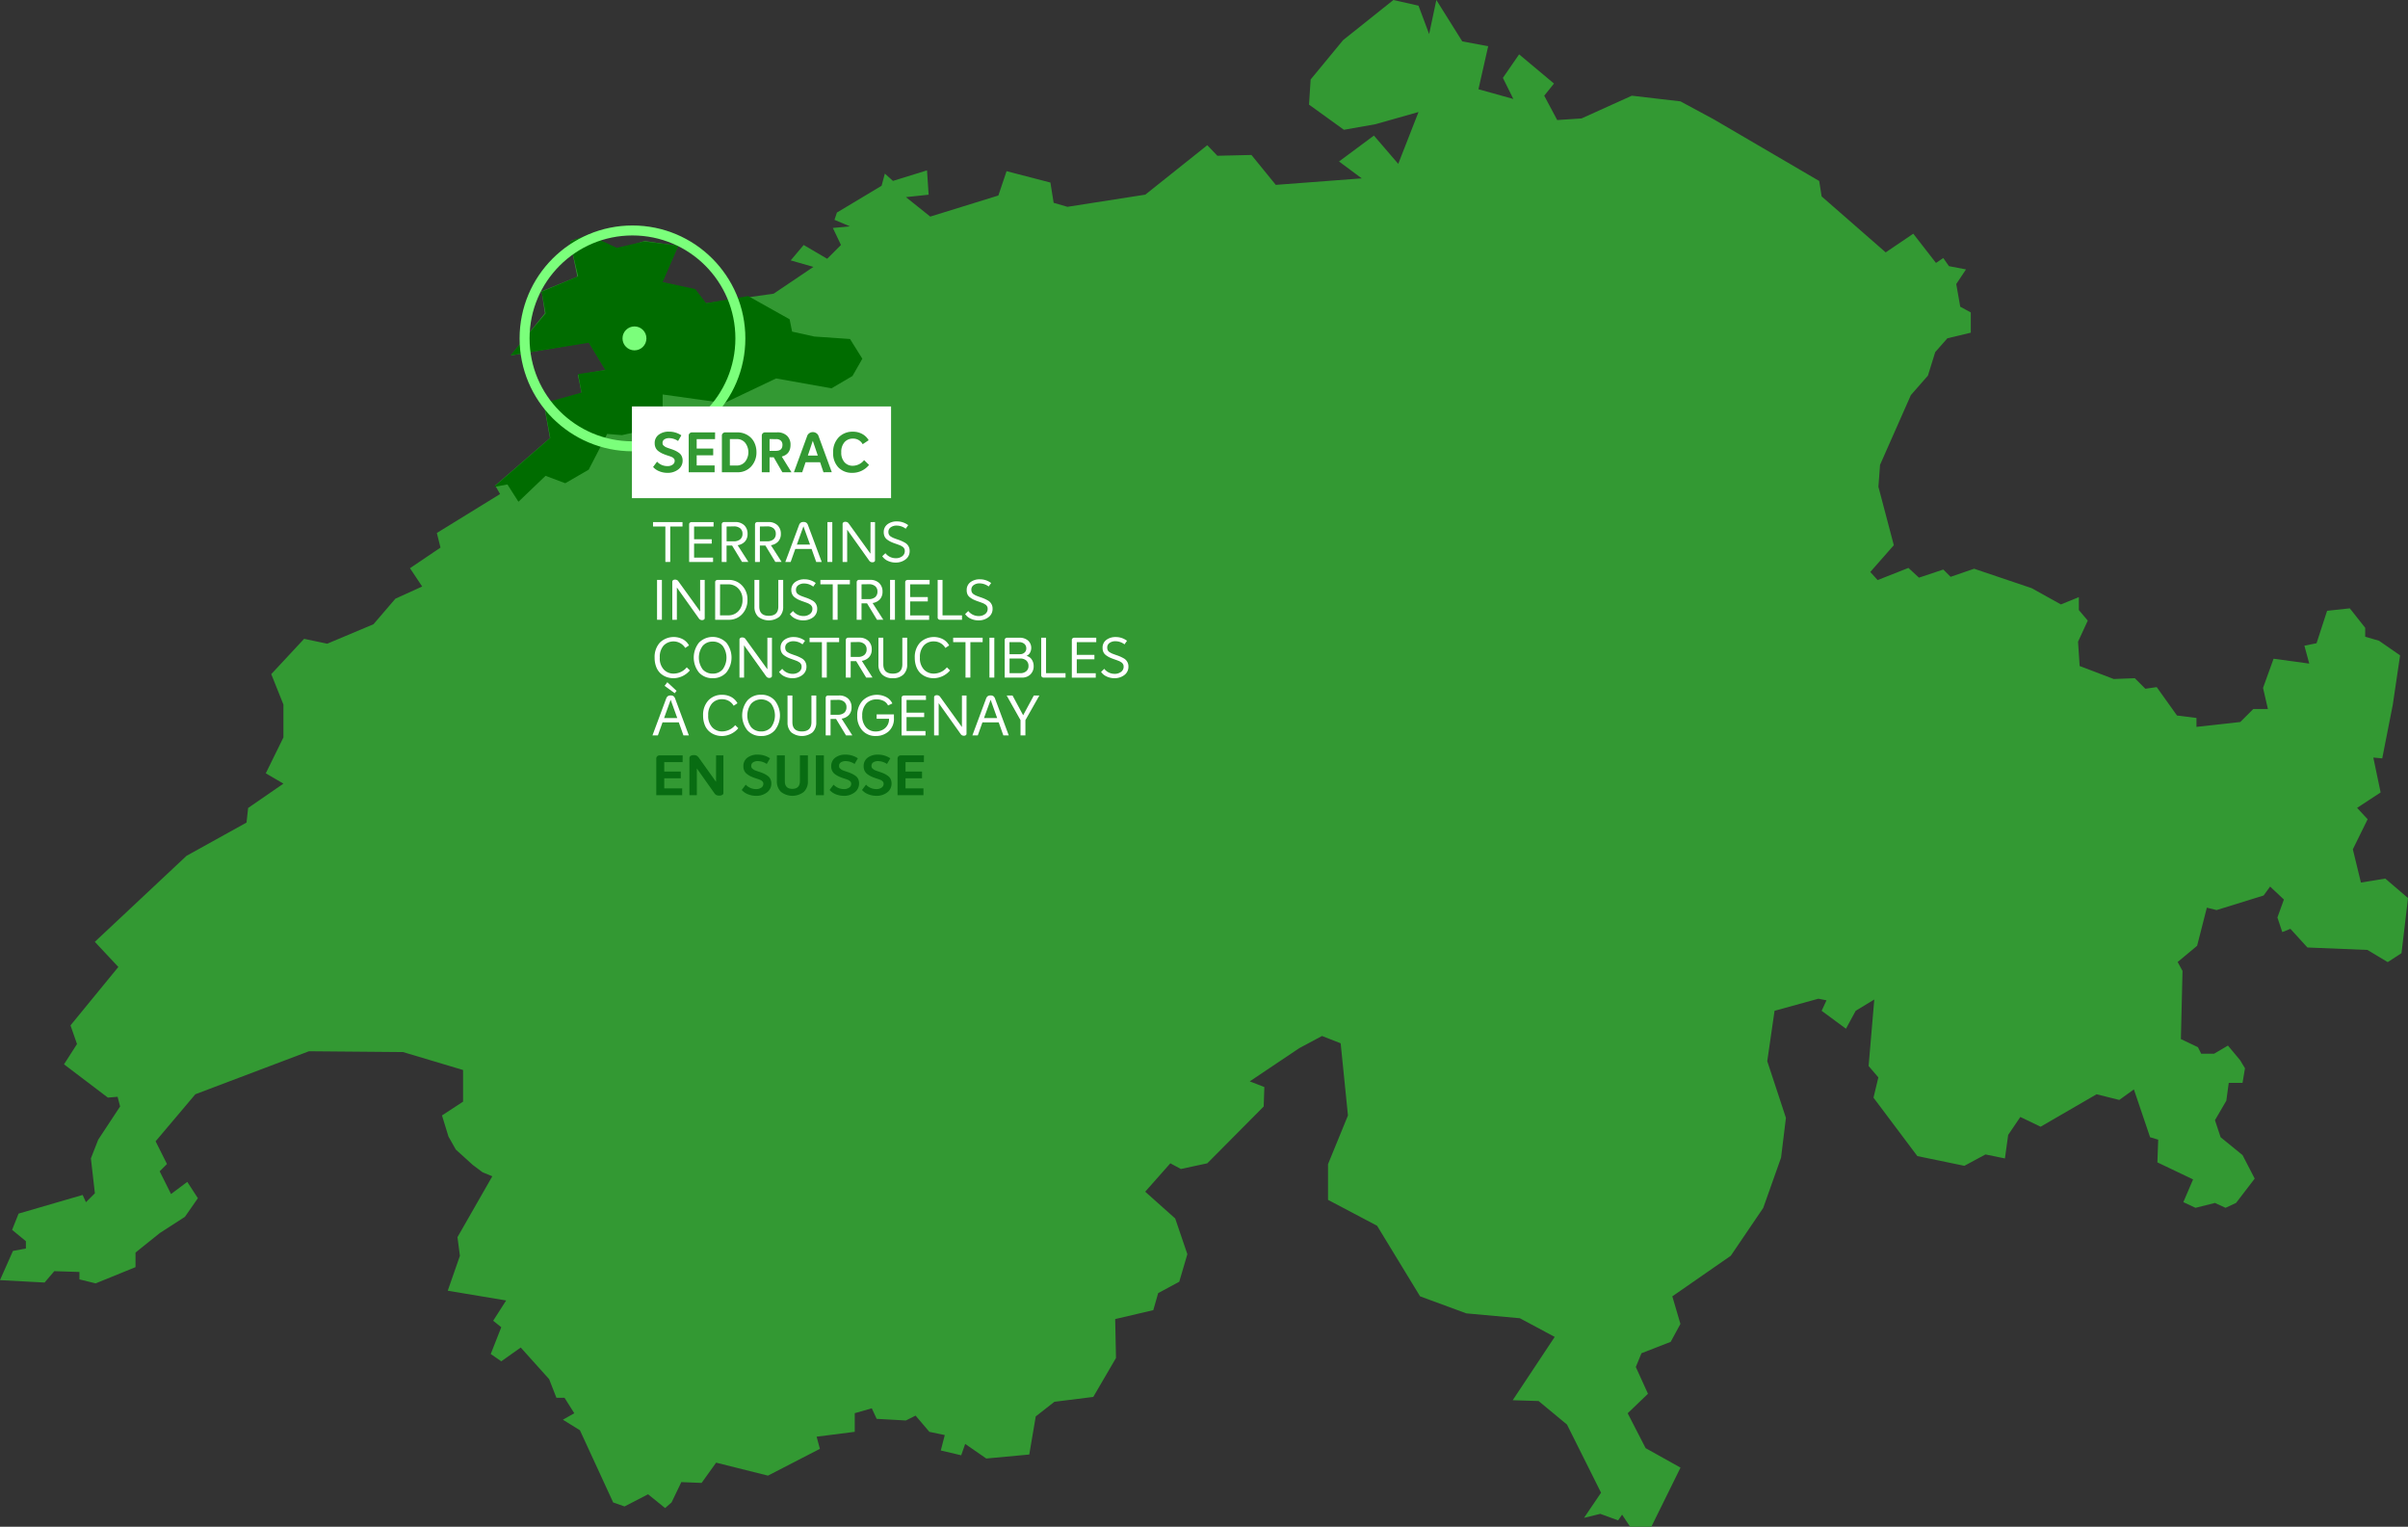 <svg id="Calque_1" data-name="Calque 1" xmlns="http://www.w3.org/2000/svg" viewBox="0 0 1208.08 765.79"><rect x="0" y="0" width="1208.08" height="765.79" fill="#333333" stroke="none"/><defs><style>.cls-1{fill:#393;}.cls-2{fill:#006c00;}.cls-3{fill:#7bfe7b;}.cls-4{fill:none;stroke:#7bff7b;stroke-width:5px;}.cls-5{fill:#fff;}.cls-6{isolation:isolate;}.cls-7{fill:#086c12;}</style></defs><g id="Carte_Suisse" data-name="Carte Suisse"><path id="Suisse" class="cls-1" d="M793.46,59.41,818.69,48l24.41,2.85,16.69,9,52.9,30.93,1.22,7.73,32.14,28.08,13.84-9.36,11.39,14.65,3.66-2.45,2.85,4.07,8.55,1.63-4.89,7.33,2,11.39,5.29,2.85v10.17L977,169.68l-6.1,6.92-3.66,11.8-8.55,9.76-15.47,35-.82,11,7.73,29.3-11.8,13.43,3.67,4.07,15.46-6.1,5.29,4.88,12.2-4.07,3.67,3.66,11.8-4.06,28.89,9.76,14.65,8.14,9-3.66V306l4.47,5.29-4.88,10.58.81,12.2,17.09,6.51,10.58-.4,5.29,5.29,5.7-.82,10.18,14.25,9.76,1.22v4.47l22-2.44,6.51-6.51h7.33l-2.44-10.58,5.29-14.65,17.9,2.45-2.44-9,6.1-1.22,5.29-16.27,11.39-1.23,7.73,9.77v4.48l6.92,2,10.58,7.33-3.67,24.82-5.29,26.85-4.47-.41,3.66,17.5-11.8,7.74,5.29,5.7L1180.42,426l4.06,16.68,12.21-2,11.4,9.75-3.26,27.67-6.91,4.48-10.18-6.1-30.11-1.23-8.54-9.36-4.07,1.63-2.44-7.32,3.25-9-6.92-6.51-3.25,4.48-23.6,7.32-4.88-1.22-4.89,19.13-9.76,8.13,2.44,4.48-.82,34.18,8.55,4.07,1.63,3.26h6.51l6.91-4.07,6.1,7.32,2.45,4.07-1.23,7.32h-6.91l-1.22,8.95-5.7,9.77,2.84,8.55,11,8.95,6.1,11.8-9.36,12.2-5.29,2.45-5.29-2.45-9.76,2.45-6.1-2.85,4.88-11.4-17.9-8.54.41-11.39-4.07-1.22-8.13-24-7.33,5.29-11.39-2.85-28.08,16.28-10.17-4.89-6.1,9-1.63,11.8-9.76-2-10.58,5.7-23.6-4.88-22-29.3,2.44-10.17-4.89-5.7,2.85-33.37L931,507l-4.88,9-12.21-9,2.44-5.25-4.06-.81-22,6.06-3.66,25.27L896,560.71l-2.44,19.94-8.95,25.23-16.28,24L839,650.23l4.07,13.83-4.89,9-14.65,5.7-2.84,6.91,6.1,13.43-10.18,9.77,9,17.5,17.5,9.76-14.65,29.7H817.87l-4.07-6.1-2,2.85-8.95-3.25-8.14,2,8.54-12.61-17.09-34.18-14.24-11.8-13-.41L780,670.57l-17.5-9.36-26.85-2.44-23.19-8.54-21.57-35.4-24.62-13v-17.9l10-24.42-3.66-36.21-9.36-3.66-11.39,6.1L627,542.4l7.33,2.85L634,555,605.7,583.5l-13.25,2.85-5.29-2.85-12.61,14.24,15.05,13.43,6.1,17.9-4.07,13.84-10.58,5.7-2.44,8.54-19.12,4.47.4,19.53L548.5,700.68,529,703.12l-9.36,7.33-3.25,19.12-21.57,2-10.58-7.32-2,5.7L472,727.54l2-7.73-7.73-1.62-6.92-8.14-4.88,2.44-14.65-.82-2.44-5.29-8.55,2.45v9.35l-19.12,2.44,1.63,6.1-26.05,13.43-26-6.51L352,743.81l-10.18-.4-4.88,10.17-3.25,2.85-8.55-6.92-11.8,6.1-5.7-2-16.68-36.21-8.54-5.29,5.7-3.25-4.88-7.74h-4.07l-3.66-9.36-14.25-15.86-9.76,6.91-5.29-3.66,5.29-13.43-4.07-3.25,6.51-10.17-29.3-4.89,6.1-17.5-1.22-9.36L247,590l-4.89-2-4.88-3.66-8.54-7.73L225,570.07l-3.25-10.58,10.58-6.92V536.7l-30.11-9-47.2-.41-57,21.57-19.94,23.6,5.7,11.39-3.66,3.66,5.7,11.4,8.14-6.1L99.29,601l-6.51,9.35-12.61,8.14L68,628.26v7.32L48,643.72l-8.14-2V638l-12.61-.4-4.88,5.7L0,642.1l6.51-14.65L13,626.23v-3.66l-6.92-5.7,3.25-8.14,32.14-9.36L43.13,603l4.48-4.47-2-17.5,3.66-9.36,11-16.69L59,550.13l-4.88.41-22-16.69,6.52-10.17-3.26-9.36,24-29.3-11.8-12.61,46-43.13,30.11-16.69.81-7.32,17.7-12.21-8.85-5.17,8.85-18V353.39l-6.1-15.26,16.48-17.7,11.6,2.44,23.2-9.76,11-12.82,13.43-6.1L205.7,285,221,274.66l-1.83-7.33,31.73-19.53-2.44-4.27,27.47-23.8-3.05-17.09,18.92-5.49L289.93,188l14-2.44-8.55-14-39.06,6.72,17.09-21.16-1.63-11,17.9-7.32-3.66-17.9,9.76-2.85,13.43,7.33,14.24-4.49,16.68,2.44L332,141.6l16.28,3.66,5.7,6.92,34.18-4.88,19.93-13.43-11.39-3.26,6.51-7.73L415,129.8l6.92-6.92-4.07-8.54,8.54-.81-7.73-3.26,1.22-3.66L442.3,93.18l1.63-6.1L448,90.74l17.09-5.29.81,12.21-11.39,1.22,12.2,9.76,34.18-10.58L505,85.86l22,5.7,1.62,10.17,6.92,2,39.06-6.1L605.7,72.84l5.06,5.29,17.09-.4,12.21,15,43.13-3.26L671.79,81l17.5-13L701.5,82.19l10.17-26-21.56,6.1L674.24,65.1l-17.5-12.62.81-12.61,16.28-19.74L699.06,0l12.61,2.85L717,17.09,720.62,0l13,20.75,13,2.44-4.88,21.57,17.5,4.88L754,39.06l8.14-11.8,17.5,14.65L774.74,48l6.51,12.21Z" transform="translate(-0.01 0)"/><path id="Jura" class="cls-2" d="M256.11,178.26l17.63-21.06-2-10.88,18.32-7.73-4.12-17.51,9.45-3.32,14,6.54,13.84-3.22,17.14,2.16-7.9,18.25L348.82,145l5.42,7.07,21.12-3.57,20.8,11.65,1.24,6.18,11.13,2.47,17.93,1.24,6.18,9.89-4.95,8.66-10.51,6.18-27.82-4.95-26,12.37-30.91-4.33v7.42l-5.57,4.33,1.85,4.94-16.69,3.71-7.42-.61-9.27,17.93-11.75,6.8-9.89-3.71-13.6,13L254.58,243l-6.8,1.24,28.3-24.6-3.22-17.45,18.91-5.26-1.72-9.33,13.63-2-8.3-13.68Z" transform="translate(-0.01 0)"/></g><circle id="Rond_blanc" data-name="Rond blanc" class="cls-3" cx="318.31" cy="169.73" r="6"/><circle id="Cercle_vert" data-name="Cercle vert" class="cls-4" cx="317.31" cy="169.73" r="54.13"/><rect id="Rectangle_blanc" data-name="Rectangle blanc" class="cls-5" x="317.04" y="203.87" width="130" height="46"/><g id="SEDRAC_txt" data-name="SEDRAC txt"><g id="EN_SUISSE" data-name="EN SUISSE" class="cls-6"><g class="cls-6"><path class="cls-7" d="M342.47,382.26h-9.21V387h8.29v3.38h-8.29v5.07h9v3.42h-13V380.5a1.52,1.52,0,0,1,.5-1.18,1.76,1.76,0,0,1,1.21-.45h11.53Z" transform="translate(-0.01 0)"/><path class="cls-7" d="M359.27,378.87h3.67v18.91a1,1,0,0,1-.57.93,2.71,2.71,0,0,1-1.45.35,3.36,3.36,0,0,1-1.46-.25,2.7,2.7,0,0,1-1-.87l-8.85-12.51v13.44h-3.72V380.36a1.37,1.37,0,0,1,.58-1.21,2.77,2.77,0,0,1,1.54-.39,3,3,0,0,1,1.64.34,5,5,0,0,1,1.22,1.34l8.37,11.71Z" transform="translate(-0.01 0)"/><path class="cls-7" d="M379.29,399.17a10.75,10.75,0,0,1-4-.76,8.25,8.25,0,0,1-3.15-2.17l2-2.66a7.07,7.07,0,0,0,5.15,2.21,4.39,4.39,0,0,0,2.69-.74,2.28,2.28,0,0,0,1-1.87,2.09,2.09,0,0,0-.1-.67,1.28,1.28,0,0,0-.36-.56l-.45-.4a2.55,2.55,0,0,0-.69-.37c-.33-.14-.57-.24-.72-.29l-.89-.3c-.43-.14-.73-.23-.88-.29a20.13,20.13,0,0,1-2.22-.88,11.78,11.78,0,0,1-1.84-1.12,4.61,4.61,0,0,1-1.4-1.68,5.19,5.19,0,0,1-.47-2.28,5.14,5.14,0,0,1,2-4.29,8.18,8.18,0,0,1,5.16-1.54,10.88,10.88,0,0,1,6.21,1.85l-1.65,2.83a8.27,8.27,0,0,0-4.45-1.43,4.21,4.21,0,0,0-2.41.63,2,2,0,0,0-.92,1.75,2.29,2.29,0,0,0,.11.76,1.41,1.41,0,0,0,.47.63l.59.47a3.72,3.72,0,0,0,.87.44l.88.33,1.08.36a21.45,21.45,0,0,1,2.28.87,13.3,13.3,0,0,1,1.88,1.09,4.34,4.34,0,0,1,1.44,1.67,5.16,5.16,0,0,1,.48,2.28,5.41,5.41,0,0,1-2.16,4.4A8.47,8.47,0,0,1,379.29,399.17Z" transform="translate(-0.01 0)"/><path class="cls-7" d="M403.29,397.19a9.3,9.3,0,0,1-11.47,0,7.15,7.15,0,0,1-2.06-5.38V378.87h4v13q0,3.8,3.75,3.8t3.81-3.8v-13h4v12.94A7.12,7.12,0,0,1,403.29,397.19Z" transform="translate(-0.01 0)"/><path class="cls-7" d="M409.34,398.87v-20h4v20Z" transform="translate(-0.01 0)"/><path class="cls-7" d="M423.36,399.17a10.79,10.79,0,0,1-4-.76,8.25,8.25,0,0,1-3.15-2.17l2-2.66a7.08,7.08,0,0,0,5.15,2.21,4.39,4.39,0,0,0,2.69-.74,2.25,2.25,0,0,0,1-1.87,2.09,2.09,0,0,0-.1-.67,1.28,1.28,0,0,0-.36-.56l-.45-.4a2.61,2.61,0,0,0-.68-.37l-.73-.29-.88-.3c-.44-.14-.74-.23-.89-.29a21,21,0,0,1-2.22-.88,11.78,11.78,0,0,1-1.84-1.12,4.61,4.61,0,0,1-1.4-1.68,5.34,5.34,0,0,1-.47-2.28,5.12,5.12,0,0,1,2-4.29,8.14,8.14,0,0,1,5.15-1.54,10.88,10.88,0,0,1,6.21,1.85l-1.65,2.83a8.25,8.25,0,0,0-4.45-1.43,4.21,4.21,0,0,0-2.41.63,2,2,0,0,0-.92,1.75,2.29,2.29,0,0,0,.11.76,1.37,1.37,0,0,0,.48.63l.58.47a3.72,3.72,0,0,0,.87.44l.88.33,1.08.36a20.64,20.64,0,0,1,2.28.87,12.77,12.77,0,0,1,1.88,1.09,4.34,4.34,0,0,1,1.44,1.67A5.16,5.16,0,0,1,431,393a5.41,5.41,0,0,1-2.16,4.4A8.47,8.47,0,0,1,423.36,399.17Z" transform="translate(-0.01 0)"/><path class="cls-7" d="M439.63,399.17a10.75,10.75,0,0,1-4-.76,8.25,8.25,0,0,1-3.15-2.17l2-2.66a7.07,7.07,0,0,0,5.15,2.21,4.39,4.39,0,0,0,2.69-.74,2.28,2.28,0,0,0,1-1.87,2.09,2.09,0,0,0-.1-.67,1.28,1.28,0,0,0-.36-.56c-.18-.17-.33-.3-.45-.4a2.55,2.55,0,0,0-.69-.37l-.72-.29-.89-.3c-.44-.14-.73-.23-.88-.29a20.13,20.13,0,0,1-2.22-.88,11.78,11.78,0,0,1-1.84-1.12,4.61,4.61,0,0,1-1.4-1.68,5.19,5.19,0,0,1-.47-2.28,5.14,5.14,0,0,1,2-4.29,8.18,8.18,0,0,1,5.16-1.54,10.88,10.88,0,0,1,6.21,1.85L445,383.19a8.27,8.27,0,0,0-4.45-1.43,4.21,4.21,0,0,0-2.41.63,2,2,0,0,0-.92,1.75,2.29,2.29,0,0,0,.11.76,1.41,1.41,0,0,0,.47.63l.59.47a3.72,3.72,0,0,0,.87.44l.88.33,1.08.36a21.45,21.45,0,0,1,2.28.87,13.3,13.3,0,0,1,1.88,1.09,4.34,4.34,0,0,1,1.44,1.67,5.16,5.16,0,0,1,.48,2.28,5.41,5.41,0,0,1-2.16,4.4A8.47,8.47,0,0,1,439.63,399.17Z" transform="translate(-0.01 0)"/><path class="cls-7" d="M463.52,382.26H454.3V387h8.29v3.38H454.3v5.07h9v3.42h-13V380.5a1.49,1.49,0,0,1,.51-1.18,1.72,1.72,0,0,1,1.2-.45h11.54Z" transform="translate(-0.01 0)"/></g></g><g id="TERRAINS_INDUSTRIELS_CONSTRUCTIBLES_À_COURGENAY" data-name="TERRAINS INDUSTRIELS CONSTRUCTIBLES À COURGENAY" class="cls-6"><g class="cls-6"><path class="cls-5" d="M342.42,261.87v2.22h-6.16v17.78h-2.44V264.09h-6.19v-2.22Z" transform="translate(-0.01 0)"/><path class="cls-5" d="M358,264.09h-9.77v6.38h8.85v2.21h-8.85v7h9.52v2.22h-12V263.05a1,1,0,0,1,.38-.88,1.38,1.38,0,0,1,.88-.3h11Z" transform="translate(-0.01 0)"/><path class="cls-5" d="M372.29,281.87l-5-8.24h-2.77v8.24H362.1V263a1.16,1.16,0,0,1,1.15-1.15h5.46a6.42,6.42,0,0,1,4.72,1.64,5.84,5.84,0,0,1,1.63,4.3,5.53,5.53,0,0,1-1.3,3.8,6.2,6.2,0,0,1-3.68,1.88l5.38,8.38Zm-7.75-17.78v7.42h3.55a4.9,4.9,0,0,0,3.29-1,3.5,3.5,0,0,0,1.14-2.8,3.38,3.38,0,0,0-1.12-2.68,4.78,4.78,0,0,0-3.2-1Z" transform="translate(-0.01 0)"/><path class="cls-5" d="M389,281.87l-5-8.24h-2.77v8.24h-2.44V263a1.14,1.14,0,0,1,.34-.81,1.11,1.11,0,0,1,.81-.34h5.46a6.39,6.39,0,0,1,4.72,1.64,5.84,5.84,0,0,1,1.64,4.3,5.58,5.58,0,0,1-1.3,3.8,6.23,6.23,0,0,1-3.69,1.88l5.38,8.38Zm-7.76-17.78v7.42h3.56a4.93,4.93,0,0,0,3.29-1,3.53,3.53,0,0,0,1.13-2.8,3.35,3.35,0,0,0-1.12-2.68,4.77,4.77,0,0,0-3.19-1Z" transform="translate(-0.01 0)"/><path class="cls-5" d="M409.5,281.87l-2.32-6.53H399l-2.32,6.53H394l6.86-18.43a2.69,2.69,0,0,1,.86-1.26,2.41,2.41,0,0,1,1.41-.36,2.3,2.3,0,0,1,1.43.38,2.66,2.66,0,0,1,.84,1.27l6.86,18.4Zm-9.71-8.71h6.61L403.09,264Z" transform="translate(-0.01 0)"/><path class="cls-5" d="M415.13,281.87v-20h2.44v20Z" transform="translate(-0.01 0)"/><path class="cls-5" d="M436.75,261.87H439v19.21a.81.81,0,0,1-.37.69,1.55,1.55,0,0,1-.91.26,1.86,1.86,0,0,1-1.63-.81l-11.06-15.54v16.19h-2.29V262.8a.93.93,0,0,1,.37-.77,1.59,1.59,0,0,1,1-.3,2.33,2.33,0,0,1,.87.16,1.39,1.39,0,0,1,.53.34,7.14,7.14,0,0,1,.45.57l10.75,14.92Z" transform="translate(-0.01 0)"/><path class="cls-5" d="M449.35,282.17a9,9,0,0,1-3.91-.84,6.66,6.66,0,0,1-2.81-2.32l1.59-1.54a6.53,6.53,0,0,0,5.21,2.52,5.15,5.15,0,0,0,3.24-1,3.14,3.14,0,0,0,1.27-2.56,3.69,3.69,0,0,0-.06-.69,1.5,1.5,0,0,0-.25-.62c-.13-.19-.24-.36-.34-.49a1.66,1.66,0,0,0-.51-.42,6.06,6.06,0,0,1-.56-.35,5.1,5.1,0,0,0-.73-.35l-.74-.29-.87-.31-.9-.32a20.66,20.66,0,0,1-2.1-.84,11.54,11.54,0,0,1-1.72-1.05,4.1,4.1,0,0,1-1.34-1.58,5,5,0,0,1-.44-2.16,4.77,4.77,0,0,1,1.88-4,7.6,7.6,0,0,1,4.73-1.43,9.26,9.26,0,0,1,5.66,1.88l-1.26,1.79a7.58,7.58,0,0,0-4.48-1.57,5,5,0,0,0-3,.84,2.75,2.75,0,0,0-1.19,2.38,2.83,2.83,0,0,0,.3,1.33,2.57,2.57,0,0,0,1,1,8.59,8.59,0,0,0,1.25.66c.36.15.91.35,1.63.61l.48.17a19,19,0,0,1,3.84,1.71,4.58,4.58,0,0,1,2.15,4,5.08,5.08,0,0,1-2.06,4.27A7.9,7.9,0,0,1,449.35,282.17Z" transform="translate(-0.01 0)"/></g><g class="cls-6"><path class="cls-5" d="M329.65,310.87v-20h2.43v20Z" transform="translate(-0.01 0)"/><path class="cls-5" d="M351.27,290.87h2.29v19.21a.8.8,0,0,1-.38.69,1.5,1.5,0,0,1-.91.26,1.84,1.84,0,0,1-1.62-.81l-11.06-15.54v16.19h-2.3V291.8a.94.94,0,0,1,.38-.77,1.55,1.55,0,0,1,1-.3,2.24,2.24,0,0,1,.86.16,1.31,1.31,0,0,1,.53.34,4.34,4.34,0,0,1,.45.57l10.76,14.92Z" transform="translate(-0.01 0)"/><path class="cls-5" d="M358.8,310.87V292.05a1,1,0,0,1,.37-.88,1.41,1.41,0,0,1,.89-.3h5.43a9,9,0,0,1,6.83,2.85,9.89,9.89,0,0,1,2.69,7.07,10.2,10.2,0,0,1-2.66,7.24,8.9,8.9,0,0,1-6.78,2.84Zm2.43-2.22h4.17a6.78,6.78,0,0,0,5.06-2.11,7.91,7.91,0,0,0,2.06-5.75,7.63,7.63,0,0,0-2.08-5.58,6.79,6.79,0,0,0-5-2.12h-4.17Z" transform="translate(-0.01 0)"/><path class="cls-5" d="M391.05,309.33a8.67,8.67,0,0,1-10.68,0,6.77,6.77,0,0,1-1.86-5V290.87h2.43V304.2q0,4.68,4.76,4.68c3.2,0,4.79-1.56,4.79-4.68V290.87h2.44v13.45A6.74,6.74,0,0,1,391.05,309.33Z" transform="translate(-0.01 0)"/><path class="cls-5" d="M403,311.17a9,9,0,0,1-3.91-.84,6.66,6.66,0,0,1-2.81-2.32l1.59-1.54a6.53,6.53,0,0,0,5.21,2.52,5.13,5.13,0,0,0,3.24-1,3.11,3.11,0,0,0,1.27-2.56,3.69,3.69,0,0,0-.06-.69,1.5,1.5,0,0,0-.25-.62l-.33-.49a1.87,1.87,0,0,0-.52-.42c-.25-.15-.44-.26-.56-.35a5.1,5.1,0,0,0-.73-.35l-.74-.29-.87-.31-.9-.32q-1.27-.45-2.1-.84a11.54,11.54,0,0,1-1.72-1.05,4.19,4.19,0,0,1-1.34-1.58A5,5,0,0,1,397,296a4.77,4.77,0,0,1,1.88-4,7.6,7.6,0,0,1,4.73-1.43,9.26,9.26,0,0,1,5.66,1.88l-1.26,1.79a7.58,7.58,0,0,0-4.48-1.57,5,5,0,0,0-3,.84,2.75,2.75,0,0,0-1.19,2.38,2.83,2.83,0,0,0,.3,1.33,2.64,2.64,0,0,0,1,1,8.59,8.59,0,0,0,1.25.66c.36.15.91.35,1.64.61l.47.17a19,19,0,0,1,3.84,1.71,4.56,4.56,0,0,1,2.15,4,5.1,5.1,0,0,1-2.05,4.27A8,8,0,0,1,403,311.17Z" transform="translate(-0.01 0)"/><path class="cls-5" d="M426.39,290.87v2.22h-6.16v17.78h-2.44V293.09H411.6v-2.22Z" transform="translate(-0.01 0)"/><path class="cls-5" d="M440,310.87l-5-8.24h-2.77v8.24H429.8V292a1.14,1.14,0,0,1,.34-.81,1.11,1.11,0,0,1,.81-.34h5.46a6.39,6.39,0,0,1,4.72,1.64,5.84,5.84,0,0,1,1.64,4.3,5.58,5.58,0,0,1-1.3,3.8,6.23,6.23,0,0,1-3.69,1.88l5.38,8.38Zm-7.76-17.78v7.42h3.56a4.93,4.93,0,0,0,3.29-1,3.53,3.53,0,0,0,1.13-2.8,3.35,3.35,0,0,0-1.12-2.68,4.77,4.77,0,0,0-3.19-1Z" transform="translate(-0.01 0)"/><path class="cls-5" d="M446.55,310.87v-20H449v20Z" transform="translate(-0.01 0)"/><path class="cls-5" d="M466.4,293.09h-9.77v6.38h8.85v2.21h-8.85v7h9.52v2.22h-12V292.05a1,1,0,0,1,.38-.88,1.38,1.38,0,0,1,.88-.3H466.4Z" transform="translate(-0.01 0)"/><path class="cls-5" d="M471.58,310.87a1.11,1.11,0,0,1-.81-.34,1.07,1.07,0,0,1-.34-.81V290.87h2.44v17.78h9.77v2.22Z" transform="translate(-0.01 0)"/><path class="cls-5" d="M490.93,311.17a9,9,0,0,1-3.91-.84,6.66,6.66,0,0,1-2.81-2.32l1.59-1.54A6.53,6.53,0,0,0,491,309a5.13,5.13,0,0,0,3.24-1,3.14,3.14,0,0,0,1.27-2.56,3.69,3.69,0,0,0-.06-.69,1.5,1.5,0,0,0-.25-.62l-.33-.49a1.87,1.87,0,0,0-.52-.42,6.06,6.06,0,0,1-.56-.35,5.1,5.1,0,0,0-.73-.35l-.74-.29-.87-.31-.9-.32a20.66,20.66,0,0,1-2.1-.84,11.54,11.54,0,0,1-1.72-1.05,4.1,4.1,0,0,1-1.34-1.58A5,5,0,0,1,485,296a4.77,4.77,0,0,1,1.88-4,7.6,7.6,0,0,1,4.73-1.43,9.26,9.26,0,0,1,5.66,1.88L496,294.18a7.58,7.58,0,0,0-4.48-1.57,5,5,0,0,0-3,.84,2.75,2.75,0,0,0-1.19,2.38,2.83,2.83,0,0,0,.3,1.33,2.57,2.57,0,0,0,1,1,8.59,8.59,0,0,0,1.25.66c.36.15.91.35,1.63.61l.48.17a19,19,0,0,1,3.84,1.71,4.58,4.58,0,0,1,2.15,4,5.08,5.08,0,0,1-2.06,4.27A7.9,7.9,0,0,1,490.93,311.17Z" transform="translate(-0.01 0)"/></g><g class="cls-6"><path class="cls-5" d="M337.8,340.17a9.71,9.71,0,0,1-3.48-.63,9,9,0,0,1-3-1.84,8.51,8.51,0,0,1-2.1-3.24,12.23,12.23,0,0,1-.79-4.53,10.72,10.72,0,0,1,2.63-7.61,10,10,0,0,1,11.48-1.72,7.72,7.72,0,0,1,3.14,3.14L343.79,325a6.93,6.93,0,0,0-10.85-1.19,8.56,8.56,0,0,0-1.92,6,8.16,8.16,0,0,0,2,6,6.59,6.59,0,0,0,4.9,2.06,8.53,8.53,0,0,0,6.63-3.14l1.57,1.54a11,11,0,0,1-8.34,3.92Z" transform="translate(-0.01 0)"/><path class="cls-5" d="M357.56,340.17a8.9,8.9,0,0,1-6.87-2.84,12,12,0,0,1,0-15,9.65,9.65,0,0,1,13.71,0,12.06,12.06,0,0,1,0,15A8.83,8.83,0,0,1,357.56,340.17Zm0-2.29a6.41,6.41,0,0,0,5-2.11,10.07,10.07,0,0,0,0-11.83,6.36,6.36,0,0,0-5-2.13,6.46,6.46,0,0,0-5,2.13,10,10,0,0,0,0,11.83A6.51,6.51,0,0,0,357.56,337.88Z" transform="translate(-0.01 0)"/><path class="cls-5" d="M385,319.87h2.29v19.21a.8.8,0,0,1-.38.69,1.5,1.5,0,0,1-.91.26,1.84,1.84,0,0,1-1.62-.81L373.3,323.68v16.19H371V320.8a.94.94,0,0,1,.38-.77,1.57,1.57,0,0,1,1-.3,2.24,2.24,0,0,1,.86.16,1.43,1.43,0,0,1,.54.34,5.59,5.59,0,0,1,.44.57L385,335.72Z" transform="translate(-0.01 0)"/><path class="cls-5" d="M397.58,340.17a9,9,0,0,1-3.91-.84,6.66,6.66,0,0,1-2.81-2.32l1.59-1.54a6.53,6.53,0,0,0,5.21,2.52,5.1,5.1,0,0,0,3.23-1,3.12,3.12,0,0,0,1.28-2.56,3.69,3.69,0,0,0-.06-.69,1.65,1.65,0,0,0-.25-.62c-.13-.19-.24-.36-.34-.49a1.66,1.66,0,0,0-.51-.42,6.06,6.06,0,0,1-.56-.35,5.73,5.73,0,0,0-.73-.35l-.74-.29-.87-.31-.9-.32a20.66,20.66,0,0,1-2.1-.84,11.54,11.54,0,0,1-1.72-1.05,4,4,0,0,1-1.34-1.58,5,5,0,0,1-.44-2.16,4.77,4.77,0,0,1,1.88-4,7.6,7.6,0,0,1,4.73-1.43,9.26,9.26,0,0,1,5.66,1.88l-1.26,1.79a7.58,7.58,0,0,0-4.48-1.57,5,5,0,0,0-3,.84,2.75,2.75,0,0,0-1.19,2.38,2.83,2.83,0,0,0,.3,1.33,2.57,2.57,0,0,0,1,1,8.59,8.59,0,0,0,1.25.66c.36.15.91.35,1.63.61l.48.17a19,19,0,0,1,3.84,1.71,4.58,4.58,0,0,1,2.15,4,5.08,5.08,0,0,1-2.06,4.27A7.9,7.9,0,0,1,397.58,340.17Z" transform="translate(-0.01 0)"/><path class="cls-5" d="M421,319.87v2.22H414.8v17.78h-2.44V322.09h-6.19v-2.22Z" transform="translate(-0.01 0)"/><path class="cls-5" d="M434.56,339.87l-5-8.24h-2.77v8.24h-2.44V321a1.16,1.16,0,0,1,1.15-1.15H431a6.4,6.4,0,0,1,4.72,1.64,5.84,5.84,0,0,1,1.64,4.3,5.54,5.54,0,0,1-1.31,3.8,6.17,6.17,0,0,1-3.68,1.88l5.38,8.38Zm-7.75-17.78v7.42h3.55a4.9,4.9,0,0,0,3.29-1,3.5,3.5,0,0,0,1.14-2.8,3.38,3.38,0,0,0-1.12-2.68,4.77,4.77,0,0,0-3.19-1Z" transform="translate(-0.01 0)"/><path class="cls-5" d="M453.27,338.33a7.32,7.32,0,0,1-5.35,1.84,7.24,7.24,0,0,1-5.33-1.84,6.74,6.74,0,0,1-1.87-5V319.87h2.44V333.2q0,4.68,4.76,4.68t4.79-4.68V319.87h2.43v13.45A6.74,6.74,0,0,1,453.27,338.33Z" transform="translate(-0.01 0)"/><path class="cls-5" d="M468.3,340.17a9.66,9.66,0,0,1-3.47-.63,9.18,9.18,0,0,1-3-1.84,8.75,8.75,0,0,1-2.1-3.24,12.44,12.44,0,0,1-.78-4.53,10.72,10.72,0,0,1,2.63-7.61,10,10,0,0,1,11.48-1.72,7.72,7.72,0,0,1,3.14,3.14L474.3,325a6.61,6.61,0,0,0-5.74-3.28,6.6,6.6,0,0,0-5.11,2.09,8.56,8.56,0,0,0-1.92,6,8.2,8.2,0,0,0,2,6,6.63,6.63,0,0,0,4.9,2.06,8.55,8.55,0,0,0,6.64-3.14l1.57,1.54a11,11,0,0,1-8.35,3.92Z" transform="translate(-0.01 0)"/><path class="cls-5" d="M493,319.87v2.22h-6.16v17.78H484.4V322.09h-6.19v-2.22Z" transform="translate(-0.01 0)"/><path class="cls-5" d="M496.41,339.87v-20h2.44v20Z" transform="translate(-0.01 0)"/><path class="cls-5" d="M504.06,339.87V321.05a1,1,0,0,1,.38-.88,1.36,1.36,0,0,1,.88-.3h6.16a6.41,6.41,0,0,1,4.25,1.38,5,5,0,0,1,1,6.19A3.86,3.86,0,0,1,515,329v0a4.16,4.16,0,0,1,2.59,1.75,5.71,5.71,0,0,1,1,3.35,5.58,5.58,0,0,1-1.62,4.17,5.75,5.75,0,0,1-4.2,1.6Zm2.43-11.74h5.24a3.25,3.25,0,0,0,2.28-.81,2.71,2.71,0,0,0,.88-2.1,2.88,2.88,0,0,0-1-2.29,4,4,0,0,0-2.68-.84h-4.76Zm0,9.52h5.41a4.31,4.31,0,0,0,3-1A3.22,3.22,0,0,0,516,334.1a3.54,3.54,0,0,0-1.11-2.8,4.62,4.62,0,0,0-3.15-1h-5.24Z" transform="translate(-0.01 0)"/><path class="cls-5" d="M523.52,339.87a1.11,1.11,0,0,1-.81-.34,1.07,1.07,0,0,1-.34-.81V319.87h2.44v17.78h9.77v2.22Z" transform="translate(-0.01 0)"/><path class="cls-5" d="M550,322.09h-9.78v6.38h8.85v2.21h-8.85v7h9.52v2.22h-12V321.05a1,1,0,0,1,.38-.88,1.36,1.36,0,0,1,.88-.3h11Z" transform="translate(-0.01 0)"/><path class="cls-5" d="M559.13,340.17a9,9,0,0,1-3.9-.84,6.69,6.69,0,0,1-2.82-2.32l1.6-1.54a6.53,6.53,0,0,0,5.21,2.52,5.12,5.12,0,0,0,3.23-1,3.12,3.12,0,0,0,1.28-2.56,3.69,3.69,0,0,0-.06-.69,1.65,1.65,0,0,0-.25-.62c-.13-.19-.24-.36-.34-.49a1.61,1.61,0,0,0-.52-.42c-.25-.15-.44-.26-.56-.35a4.83,4.83,0,0,0-.72-.35l-.75-.29-.86-.31-.9-.32a20.66,20.66,0,0,1-2.1-.84,11.05,11.05,0,0,1-1.72-1.05,4.13,4.13,0,0,1-1.35-1.58,5,5,0,0,1-.43-2.16,4.74,4.74,0,0,1,1.88-4,7.58,7.58,0,0,1,4.73-1.43,9.23,9.23,0,0,1,5.65,1.88l-1.26,1.79a7.56,7.56,0,0,0-4.48-1.57,5,5,0,0,0-3,.84,2.75,2.75,0,0,0-1.19,2.38,3,3,0,0,0,.29,1.33,2.68,2.68,0,0,0,1,1,8.54,8.54,0,0,0,1.24.66c.37.15.91.35,1.64.61l.48.17a19.14,19.14,0,0,1,3.83,1.71,4.57,4.57,0,0,1,2.16,4,5.11,5.11,0,0,1-2.06,4.27A7.93,7.93,0,0,1,559.13,340.17Z" transform="translate(-0.01 0)"/></g><g class="cls-6"><path class="cls-5" d="M342.89,368.87l-2.32-6.53h-8.18l-2.32,6.53h-2.72l6.86-18.43a2.69,2.69,0,0,1,.86-1.26,2.41,2.41,0,0,1,1.41-.36,2.3,2.3,0,0,1,1.43.38,2.73,2.73,0,0,1,.84,1.27l6.86,18.4Zm-9.71-8.71h6.61L336.48,351Zm6.27-13.64-.95,1.18L333.43,344l1.37-1.8Z" transform="translate(-0.01 0)"/><path class="cls-5" d="M362.1,369.17a9.66,9.66,0,0,1-3.47-.63,9.18,9.18,0,0,1-3-1.84,8.51,8.51,0,0,1-2.1-3.24,12.44,12.44,0,0,1-.78-4.53,10.67,10.67,0,0,1,2.63-7.61,9.14,9.14,0,0,1,7-2.81,9.25,9.25,0,0,1,4.48,1.09,7.7,7.7,0,0,1,3.13,3.14L368.09,354a6.65,6.65,0,0,0-2.53-2.47,6.77,6.77,0,0,0-3.21-.81,6.61,6.61,0,0,0-5.11,2.09,8.56,8.56,0,0,0-1.92,6,8.2,8.2,0,0,0,2,6,6.61,6.61,0,0,0,4.9,2.06,8.55,8.55,0,0,0,6.64-3.14l1.56,1.54a11,11,0,0,1-8.34,3.92Z" transform="translate(-0.01 0)"/><path class="cls-5" d="M381.87,369.17a8.9,8.9,0,0,1-6.88-2.84,12,12,0,0,1,0-15,8.88,8.88,0,0,1,6.88-2.86,8.79,8.79,0,0,1,6.83,2.86,12.06,12.06,0,0,1,0,15A8.81,8.81,0,0,1,381.87,369.17Zm0-2.29a6.44,6.44,0,0,0,5-2.11,10.07,10.07,0,0,0,0-11.83,6.91,6.91,0,0,0-10,0,10,10,0,0,0,0,11.83A6.48,6.48,0,0,0,381.87,366.88Z" transform="translate(-0.01 0)"/><path class="cls-5" d="M407.66,367.33a8.68,8.68,0,0,1-10.69,0,6.77,6.77,0,0,1-1.86-5V348.87h2.44V362.2c0,3.12,1.58,4.68,4.76,4.68s4.79-1.56,4.79-4.68V348.87h2.43v13.45A6.74,6.74,0,0,1,407.66,367.33Z" transform="translate(-0.01 0)"/><path class="cls-5" d="M424.46,368.87l-5-8.24H416.7v8.24h-2.44V350a1.14,1.14,0,0,1,.34-.81,1.11,1.11,0,0,1,.81-.34h5.46a6.39,6.39,0,0,1,4.72,1.64,5.84,5.84,0,0,1,1.64,4.3,5.58,5.58,0,0,1-1.3,3.8,6.23,6.23,0,0,1-3.69,1.88l5.38,8.38Zm-7.76-17.78v7.42h3.56a4.93,4.93,0,0,0,3.29-1,3.53,3.53,0,0,0,1.13-2.8,3.35,3.35,0,0,0-1.12-2.68,4.77,4.77,0,0,0-3.19-1Z" transform="translate(-0.01 0)"/><path class="cls-5" d="M439.41,369.17a8.72,8.72,0,0,1-6.78-2.8,10.5,10.5,0,0,1-2.55-7.36,10.65,10.65,0,0,1,2.72-7.61,10.27,10.27,0,0,1,12.05-1.64,7,7,0,0,1,2.85,3.09l-2.16,1a4.89,4.89,0,0,0-2.17-2.24,7.34,7.34,0,0,0-3.54-.81,6.75,6.75,0,0,0-5.24,2.14,8.61,8.61,0,0,0-2,6,8.52,8.52,0,0,0,1.86,5.85,6.27,6.27,0,0,0,4.92,2.1,7,7,0,0,0,4.66-1.64,6,6,0,0,0,2-4.72h-6.22v-2.21h8.68v1.88a8.42,8.42,0,0,1-2.64,6.63A9.46,9.46,0,0,1,439.41,369.17Z" transform="translate(-0.01 0)"/><path class="cls-5" d="M464.58,351.09h-9.77v6.38h8.85v2.21h-8.85v7h9.52v2.22h-12V350.05a1,1,0,0,1,.38-.88,1.38,1.38,0,0,1,.88-.3h10.95Z" transform="translate(-0.01 0)"/><path class="cls-5" d="M482.61,348.87h2.3v19.21a.82.82,0,0,1-.38.69,1.52,1.52,0,0,1-.91.26,1.84,1.84,0,0,1-1.62-.81l-11.06-15.54v16.19h-2.3V349.8A.94.94,0,0,1,469,349a1.54,1.54,0,0,1,1-.3,2.25,2.25,0,0,1,.87.16,1.39,1.39,0,0,1,.53.34,7.14,7.14,0,0,1,.45.57l10.75,14.92Z" transform="translate(-0.01 0)"/><path class="cls-5" d="M503.39,368.87l-2.33-6.53h-8.17l-2.33,6.53h-2.71l6.86-18.43a2.68,2.68,0,0,1,.85-1.26,2.47,2.47,0,0,1,1.42-.36,2.26,2.26,0,0,1,1.42.38,2.66,2.66,0,0,1,.84,1.27l6.86,18.4Zm-9.72-8.71h6.61L497,351Z" transform="translate(-0.01 0)"/><path class="cls-5" d="M521.45,348.87l-7,12.35v7.65H512v-7.65l-6.94-12.35H508l5.32,9.89,5.35-9.89Z" transform="translate(-0.01 0)"/></g></g><g id="SEDRAC" class="cls-6"><g class="cls-6"><path class="cls-1" d="M334.86,237.17a10.65,10.65,0,0,1-4.05-.77,8,8,0,0,1-3.15-2.17l2-2.66a7,7,0,0,0,5.15,2.22,4.29,4.29,0,0,0,2.68-.75,2.22,2.22,0,0,0,1-1.86,2.41,2.41,0,0,0-.09-.67,1.4,1.4,0,0,0-.37-.56c-.17-.17-.32-.3-.45-.41a2.81,2.81,0,0,0-.68-.36l-.73-.29c-.15-.06-.44-.16-.88-.3s-.73-.23-.88-.29a21.21,21.21,0,0,1-2.23-.88,11.26,11.26,0,0,1-1.83-1.12,4.42,4.42,0,0,1-1.4-1.68,5.24,5.24,0,0,1-.48-2.29,5.11,5.11,0,0,1,2-4.28,8.14,8.14,0,0,1,5.15-1.54,10.89,10.89,0,0,1,6.22,1.85l-1.65,2.83a8.31,8.31,0,0,0-4.46-1.43,4.21,4.21,0,0,0-2.41.63,2,2,0,0,0-.92,1.75,2.58,2.58,0,0,0,.11.76,1.52,1.52,0,0,0,.48.63l.59.47a3.81,3.81,0,0,0,.86.44l.89.33,1.07.36a21.72,21.72,0,0,1,2.29.87,13.23,13.23,0,0,1,1.87,1.09,4.18,4.18,0,0,1,1.44,1.67,5.16,5.16,0,0,1,.48,2.28,5.41,5.41,0,0,1-2.16,4.4A8.42,8.42,0,0,1,334.86,237.17Z" transform="translate(-0.01 0)"/><path class="cls-1" d="M358.74,220.26h-9.21V225h8.29v3.39h-8.29v5.07h9v3.42h-13V218.5a1.49,1.49,0,0,1,.5-1.18,1.76,1.76,0,0,1,1.2-.45h11.54Z" transform="translate(-0.01 0)"/><path class="cls-1" d="M362.18,236.87V218.5a1.49,1.49,0,0,1,.51-1.18,1.78,1.78,0,0,1,1.23-.45h5.91a9.75,9.75,0,0,1,5.21,1.38,8.83,8.83,0,0,1,3.36,3.61,10.92,10.92,0,0,1,1.12,4.93,10.35,10.35,0,0,1-2.61,7.15,9,9,0,0,1-7.11,2.93Zm4-3.36h3.3a5.49,5.49,0,0,0,4.34-1.89,7.76,7.76,0,0,0,.07-9.48,5.26,5.26,0,0,0-4.27-1.91h-3.44Z" transform="translate(-0.01 0)"/><path class="cls-1" d="M392.51,236.87l-4.34-7.51H386.1v7.51h-3.9V218.5a1.54,1.54,0,0,1,.48-1.16,1.63,1.63,0,0,1,1.18-.47h6a6.83,6.83,0,0,1,5,1.71,6.08,6.08,0,0,1,1.75,4.57q0,4.66-4.39,5.85l4.87,7.87Zm-6.41-16.64v5.91h3.22q3.24,0,3.24-3a2.8,2.8,0,0,0-.81-2.12,3.34,3.34,0,0,0-2.38-.77Z" transform="translate(-0.01 0)"/><path class="cls-1" d="M413.14,236.87l-1.68-5h-7.3l-1.68,5H398.3l6.78-18.51a3.11,3.11,0,0,1,5.46,0l6.78,18.48Zm-7.84-8.35h5l-2.52-7.42Z" transform="translate(-0.01 0)"/><path class="cls-1" d="M427.54,237.17a9.34,9.34,0,0,1-6.88-2.68A10.15,10.15,0,0,1,418,227a10.46,10.46,0,0,1,2.77-7.63,9.56,9.56,0,0,1,7.14-2.84,9.43,9.43,0,0,1,4.66,1.14,8.29,8.29,0,0,1,3.24,3.14l-3,2A5.37,5.37,0,0,0,428,220a5.47,5.47,0,0,0-4.32,1.81,7.29,7.29,0,0,0-1.61,5.05,7.12,7.12,0,0,0,1.62,5,5.41,5.41,0,0,0,4.15,1.76,7.3,7.3,0,0,0,5.68-2.83L436,233.2A10.66,10.66,0,0,1,427.54,237.17Z" transform="translate(-0.01 0)"/></g></g></g></svg>